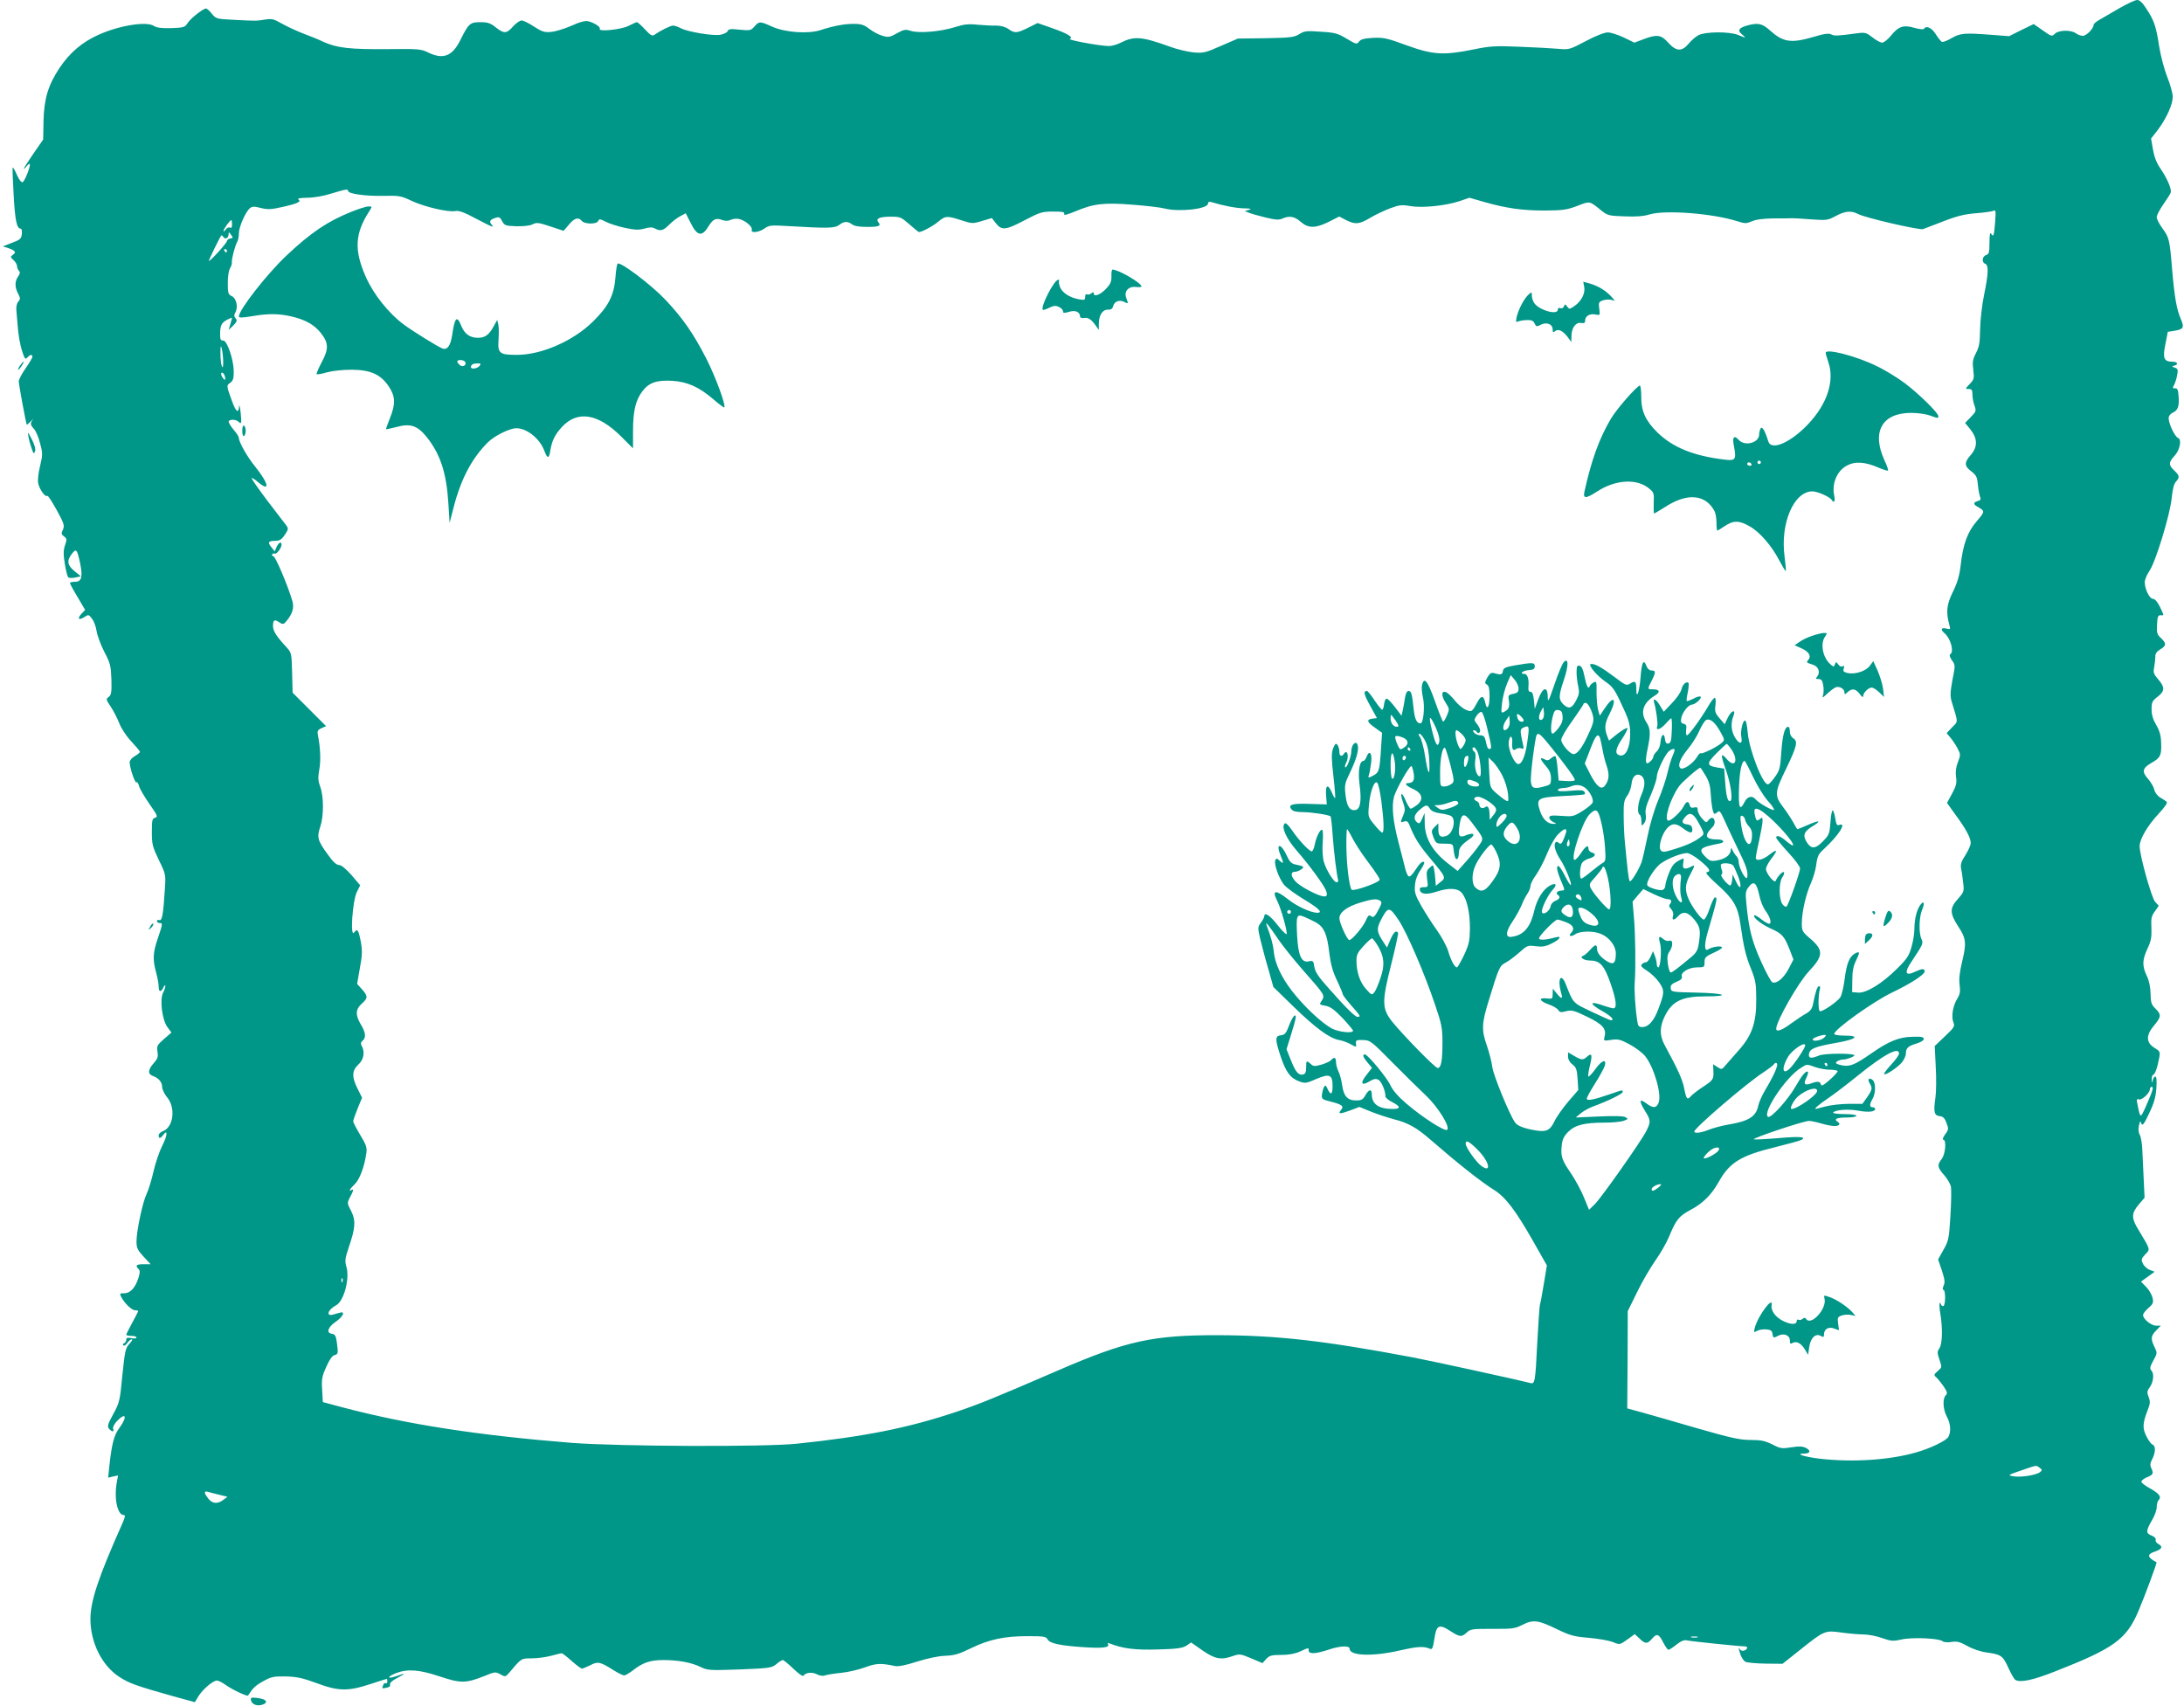 <?xml version="1.0" standalone="no"?>
<!DOCTYPE svg PUBLIC "-//W3C//DTD SVG 20010904//EN"
 "http://www.w3.org/TR/2001/REC-SVG-20010904/DTD/svg10.dtd">
<svg version="1.0" xmlns="http://www.w3.org/2000/svg"
 width="1280pt" height="1000pt" viewBox="0 0 1280 1000"
 preserveAspectRatio="xMidYMid meet">
<g transform="translate(0,1000) scale(0.1,-0.1)"
fill="#009688" stroke="none">
<path d="M12425 9954 c-44 -26 -97 -56 -117 -68 -21 -11 -38 -26 -38 -32 0
-22 -42 -64 -63 -64 -12 0 -31 7 -41 15 -28 21 -102 19 -123 -3 -17 -17 -20
-16 -71 20 l-53 37 -72 -35 -72 -36 -105 8 c-158 12 -181 10 -233 -20 -26 -15
-51 -25 -57 -21 -6 4 -22 24 -36 46 -23 37 -55 51 -68 30 -3 -5 -28 -2 -57 6
-63 19 -94 8 -138 -48 -18 -21 -40 -39 -50 -39 -10 0 -36 14 -57 31 -36 28
-43 30 -89 24 -119 -16 -134 -16 -152 -7 -14 8 -41 5 -103 -14 -134 -39 -179
-32 -257 38 -45 41 -70 46 -135 28 -48 -14 -57 -29 -28 -52 27 -22 23 -22 -23
-3 -50 21 -192 20 -232 -1 -16 -8 -43 -31 -58 -50 -40 -48 -73 -46 -120 6 -42
47 -66 50 -145 20 l-53 -20 -62 30 c-34 16 -76 30 -94 30 -19 0 -71 -20 -129
-51 -95 -50 -98 -51 -163 -45 -36 3 -138 9 -226 12 -142 6 -173 4 -270 -16
-174 -35 -235 -32 -390 24 -117 43 -137 47 -199 44 -51 -3 -71 -8 -81 -22 -13
-17 -17 -16 -72 17 -52 31 -68 36 -151 41 -84 6 -97 5 -127 -14 -31 -19 -52
-21 -197 -24 l-163 -2 -99 -43 c-93 -41 -104 -43 -163 -38 -34 4 -95 18 -135
33 -167 60 -210 64 -289 24 -21 -11 -53 -20 -71 -20 -54 1 -244 36 -228 42 24
9 -12 31 -106 64 l-83 29 -56 -28 c-66 -32 -78 -33 -115 -7 -19 13 -44 20 -72
20 -24 -1 -72 2 -108 5 -52 6 -80 3 -133 -14 -87 -27 -212 -37 -259 -22 -31
10 -40 9 -81 -14 -41 -23 -50 -25 -84 -15 -21 5 -56 24 -77 40 -32 25 -49 30
-93 30 -55 0 -115 -11 -196 -37 -73 -23 -207 -13 -282 21 -71 32 -76 32 -103
1 -21 -24 -26 -25 -87 -19 -53 6 -66 4 -70 -8 -4 -9 -23 -18 -44 -22 -45 -7
-188 17 -230 38 -16 9 -37 16 -46 16 -15 0 -72 -28 -108 -53 -15 -10 -23 -6
-57 31 -21 23 -43 42 -47 42 -5 0 -26 -10 -48 -21 -40 -22 -181 -37 -170 -18
7 10 -31 35 -66 44 -19 5 -49 -3 -100 -26 -41 -18 -94 -34 -119 -36 -38 -4
-53 1 -100 31 -30 20 -63 36 -73 36 -10 0 -33 -16 -50 -35 -38 -43 -53 -44
-102 -5 -31 25 -47 30 -91 30 -59 0 -68 -8 -117 -107 -47 -93 -100 -113 -187
-71 -42 21 -57 22 -240 20 -217 -2 -295 7 -373 42 -28 14 -83 36 -121 50 -38
15 -93 40 -123 57 -49 28 -60 31 -101 24 -52 -8 -47 -8 -186 -1 -97 5 -100 6
-124 35 -13 17 -29 31 -35 31 -18 -1 -89 -57 -108 -86 -15 -24 -23 -26 -95
-29 -56 -1 -86 2 -102 13 -44 29 -207 2 -327 -53 -95 -43 -167 -105 -226 -193
-67 -101 -91 -181 -94 -313 l-2 -107 -57 -82 c-31 -45 -56 -85 -56 -88 0 -4 7
2 15 12 8 11 17 18 19 15 8 -8 -29 -103 -42 -107 -7 -2 -21 16 -33 43 -11 26
-22 45 -24 43 -3 -2 0 -74 5 -160 8 -149 18 -198 41 -198 6 0 9 -14 7 -31 -3
-28 -9 -34 -57 -52 l-54 -21 31 -10 c42 -15 49 -24 28 -39 -16 -12 -16 -14 3
-31 12 -11 21 -27 21 -36 0 -9 5 -21 11 -27 8 -8 7 -17 -5 -34 -20 -29 -20
-62 0 -100 14 -27 14 -33 1 -47 -9 -10 -13 -31 -11 -52 2 -19 6 -66 9 -105 3
-38 13 -96 23 -128 16 -50 20 -56 32 -43 15 18 30 21 30 5 0 -6 -18 -36 -40
-68 -22 -31 -40 -66 -40 -76 0 -19 42 -246 47 -254 1 -2 12 8 25 21 13 13 17
17 10 8 -16 -22 -15 -30 8 -55 10 -11 27 -49 35 -84 16 -58 15 -68 0 -132 -10
-40 -15 -83 -11 -102 7 -35 42 -84 53 -73 4 3 28 -34 55 -83 44 -80 47 -92 37
-115 -11 -23 -10 -28 6 -40 17 -12 18 -18 6 -52 -10 -30 -10 -55 -1 -109 6
-38 15 -74 20 -79 4 -4 23 -5 41 -1 l33 7 -37 30 c-43 35 -47 62 -15 103 25
32 30 26 48 -58 16 -79 8 -107 -30 -107 -17 0 -30 -3 -30 -7 0 -5 20 -42 45
-83 l44 -75 -21 -22 c-27 -29 -17 -41 16 -20 24 16 26 16 45 -9 11 -14 23 -46
27 -72 4 -26 24 -81 45 -122 36 -68 39 -83 42 -163 2 -75 -1 -91 -16 -102 -17
-12 -16 -15 12 -57 16 -24 38 -67 50 -97 12 -31 40 -74 70 -106 28 -30 51 -57
51 -62 0 -4 -14 -16 -30 -25 -17 -9 -30 -25 -30 -36 0 -32 31 -123 39 -117 5
3 12 -7 16 -22 3 -15 31 -62 60 -104 48 -69 52 -77 34 -82 -17 -5 -19 -14 -19
-84 0 -72 4 -86 41 -164 41 -84 41 -84 35 -174 -9 -143 -16 -184 -32 -178 -8
3 -14 0 -14 -6 0 -6 7 -11 15 -11 20 0 19 -4 -10 -90 -29 -84 -31 -123 -10
-200 8 -30 15 -67 15 -82 0 -34 13 -36 28 -5 6 12 11 16 11 9 1 -7 -5 -25 -13
-40 -21 -41 -6 -159 25 -202 l24 -32 -44 -38 c-40 -35 -43 -41 -38 -74 5 -31
1 -42 -25 -71 -32 -37 -32 -61 -1 -72 32 -11 53 -36 53 -62 0 -15 13 -43 29
-62 52 -62 38 -176 -24 -199 -14 -5 -25 -16 -25 -25 0 -20 10 -19 26 2 28 39
26 -2 -4 -60 -17 -34 -41 -102 -52 -152 -11 -49 -29 -108 -40 -131 -24 -49
-60 -219 -60 -280 0 -38 6 -51 41 -89 l42 -45 -42 0 c-42 0 -50 -7 -29 -28 9
-9 9 -21 0 -50 -18 -59 -48 -92 -83 -92 -28 0 -29 -2 -18 -23 19 -36 61 -77
81 -77 10 0 18 -2 18 -5 0 -2 -16 -33 -35 -68 -19 -35 -35 -67 -35 -70 0 -4
14 -7 30 -7 17 0 30 -4 30 -10 0 -5 -13 -7 -30 -3 -23 4 -30 2 -30 -10 0 -8
-6 -17 -12 -20 -7 -2 -10 -8 -5 -13 4 -4 14 2 23 14 8 12 20 22 26 22 7 0 0
-12 -14 -27 -23 -25 -26 -42 -41 -185 -14 -149 -17 -160 -53 -226 -33 -60 -36
-72 -25 -86 17 -20 32 -21 24 0 -3 9 6 27 23 45 52 54 62 26 14 -40 -32 -43
-45 -94 -59 -223 l-7 -69 29 7 29 6 -7 -38 c-18 -95 3 -194 40 -194 11 0 9
-11 -9 -52 -140 -314 -186 -453 -186 -558 0 -138 68 -274 171 -340 58 -37 97
-51 317 -113 l124 -34 23 38 c27 41 84 89 107 89 8 0 33 -13 54 -28 36 -26
124 -67 128 -60 27 43 42 58 87 83 48 27 62 30 134 29 65 -2 98 -9 180 -39
128 -48 184 -49 315 -6 52 17 96 31 98 31 1 0 2 -7 2 -16 0 -8 -4 -13 -9 -10
-5 3 -12 -1 -15 -10 -8 -22 -9 -22 20 -16 16 3 23 9 20 18 -3 9 11 23 42 39
54 28 52 31 -7 10 -55 -19 -53 -2 2 19 67 25 134 20 254 -20 123 -41 152 -41
261 2 63 26 67 26 95 10 29 -16 29 -16 56 15 67 80 66 79 128 79 32 0 83 7
113 15 30 8 58 15 62 15 4 0 30 -20 58 -45 28 -25 55 -45 61 -45 5 0 27 9 49
20 44 23 58 20 135 -29 27 -17 55 -31 63 -31 8 0 31 14 52 30 57 45 101 60
178 60 87 0 164 -14 219 -41 41 -20 53 -20 229 -14 175 7 187 9 214 31 15 13
32 24 38 24 5 0 33 -23 62 -51 29 -28 55 -47 59 -41 12 19 50 23 78 9 17 -9
36 -12 48 -7 11 4 54 11 95 15 41 4 104 19 139 32 65 24 92 26 176 8 20 -4 62
4 130 26 61 19 126 33 165 34 53 2 81 10 150 44 107 52 196 71 332 71 96 0
108 -2 118 -19 12 -24 76 -37 217 -46 106 -7 148 -1 137 17 -5 8 -1 9 10 5 78
-30 148 -39 281 -35 114 3 145 8 168 22 l28 19 67 -47 c74 -51 109 -57 179
-32 38 13 44 12 106 -14 l66 -28 22 24 c19 21 32 24 88 24 44 0 81 7 110 20
52 24 51 24 51 5 0 -21 42 -19 114 5 70 24 126 26 126 6 0 -42 136 -46 293
-10 106 24 141 26 178 10 13 -6 17 5 25 55 12 84 27 92 91 51 59 -38 69 -39
100 -10 21 20 33 21 150 21 117 -1 132 1 177 24 62 31 91 28 205 -28 75 -36
99 -42 186 -49 55 -5 117 -16 139 -25 39 -16 39 -16 83 15 l44 32 28 -26 c34
-33 46 -33 75 1 27 31 39 26 66 -28 11 -21 24 -39 29 -39 4 0 26 14 47 31 28
22 45 28 62 24 21 -5 309 -35 340 -35 18 0 15 -17 -5 -24 -9 -4 -20 -1 -25 6
-11 18 -10 7 3 -31 6 -17 19 -36 28 -41 10 -5 63 -10 118 -11 l100 -1 102 81
c144 115 147 116 245 102 45 -6 102 -11 128 -11 27 0 75 -9 108 -21 54 -19 66
-19 112 -9 59 15 221 8 242 -9 8 -7 29 -9 53 -5 33 5 49 1 94 -24 30 -17 78
-33 109 -37 88 -12 98 -19 130 -89 16 -36 35 -68 41 -72 29 -18 104 -2 235 50
342 134 416 187 486 351 37 86 111 286 107 288 -55 29 -58 47 -9 63 41 14 48
29 20 44 -12 6 -19 18 -16 25 3 8 -7 18 -25 25 -34 14 -33 27 7 96 13 22 24
54 24 70 0 17 5 35 11 41 19 19 4 39 -50 69 -28 15 -51 33 -51 39 0 7 14 18
30 25 39 16 43 23 29 53 -9 19 -8 31 5 55 20 39 21 78 1 85 -8 4 -24 25 -35
48 -24 47 -23 76 6 151 16 40 17 53 7 79 -11 28 -10 36 7 59 22 32 26 80 8 98
-10 10 -7 22 12 57 24 43 24 45 7 80 -23 48 -22 64 10 97 l27 28 -28 0 c-28 0
-76 39 -76 62 0 8 14 26 31 41 27 23 31 32 25 59 -4 18 -20 47 -37 64 l-31 32
40 29 40 29 -29 11 c-16 6 -34 23 -40 37 -11 23 -9 29 14 54 30 31 32 24 -40
144 -42 68 -42 96 1 147 l35 41 -5 103 c-3 56 -6 134 -8 172 -1 39 -8 80 -15
93 -8 14 -10 36 -5 55 6 28 8 29 14 12 6 -16 15 -6 45 58 29 60 39 95 43 148
3 45 1 69 -6 69 -6 0 -13 -10 -15 -23 -4 -19 -4 -18 -6 6 0 15 3 27 8 27 10 0
26 45 36 101 6 34 4 38 -29 58 -49 31 -50 73 -1 131 42 50 43 63 8 98 -24 23
-28 36 -29 87 -1 39 -8 76 -22 105 -28 59 -27 93 4 160 21 45 25 67 23 120 -3
56 0 71 20 98 l23 33 -21 23 c-21 22 -91 273 -91 326 0 42 46 120 110 189 43
47 56 67 47 73 -6 5 -24 16 -39 25 -14 9 -29 29 -32 44 -3 15 -19 43 -36 63
-39 43 -34 64 20 95 52 29 59 45 56 117 -1 43 -9 71 -29 105 -19 32 -27 60
-27 92 0 41 4 49 35 73 43 33 44 56 4 102 -27 31 -30 40 -24 71 4 20 7 48 7
62 -1 18 8 30 29 43 36 21 37 35 4 66 -23 21 -26 31 -23 80 2 45 6 55 21 54
21 -2 21 -4 -5 51 -14 28 -29 45 -40 45 -20 0 -48 57 -48 98 0 14 12 43 27 65
37 53 122 333 131 429 5 50 13 83 25 95 23 26 22 35 -12 67 -32 31 -32 46 5
86 30 33 42 95 19 103 -19 8 -54 82 -55 115 0 14 9 26 25 34 30 13 38 37 33
99 -2 34 -7 44 -20 43 -15 -1 -16 2 -6 20 6 11 15 38 18 58 6 31 4 37 -14 43
-18 6 -19 8 -3 12 27 7 20 23 -12 23 -49 0 -57 21 -40 103 l14 72 38 6 c55 9
60 19 38 70 -24 55 -37 128 -51 294 -14 171 -17 182 -56 236 -19 26 -34 55
-34 66 0 11 17 44 38 74 21 30 41 61 44 70 7 19 -20 83 -62 144 -21 31 -35 67
-42 109 l-11 64 37 47 c54 72 91 154 90 200 -1 22 -16 74 -33 116 -17 44 -38
122 -47 180 -18 116 -29 149 -76 220 -21 33 -38 49 -52 49 -12 0 -57 -21 -101
-46z m-10385 -1073 c0 -17 103 -31 205 -29 94 2 104 1 169 -30 76 -35 213 -67
255 -59 20 4 51 -7 120 -44 103 -54 110 -56 91 -34 -15 18 -7 29 27 39 17 6
25 1 36 -20 14 -26 20 -28 83 -30 42 -1 78 3 95 11 23 12 35 11 104 -12 l78
-26 31 36 c33 40 56 46 76 22 17 -20 89 -20 96 0 5 13 11 12 43 -4 20 -11 70
-27 111 -36 60 -13 83 -14 116 -5 31 9 47 9 62 1 33 -18 49 -13 85 23 19 19
48 41 66 50 l30 16 29 -57 c37 -76 66 -82 102 -23 28 46 46 55 84 40 18 -6 34
-6 50 2 14 6 35 8 49 4 35 -8 79 -46 73 -62 -8 -22 41 -17 75 7 27 19 38 20
137 14 236 -14 275 -13 301 7 28 22 49 22 75 3 13 -10 43 -15 86 -15 72 0 86
6 68 27 -18 22 7 33 74 33 54 0 60 -3 108 -45 28 -25 53 -45 56 -45 17 0 81
34 112 60 43 36 52 36 136 9 62 -20 66 -21 122 -4 l57 17 24 -31 c34 -43 58
-40 170 19 88 46 101 50 165 50 57 0 69 -3 65 -14 -4 -10 16 -5 65 15 105 45
169 53 338 39 80 -6 163 -16 185 -22 85 -22 255 -3 255 29 0 9 6 12 18 9 72
-22 145 -36 192 -37 41 -1 49 -3 30 -9 l-25 -7 25 -10 c14 -6 58 -18 98 -28
58 -14 79 -15 98 -6 41 18 71 13 107 -19 45 -39 86 -39 165 0 l61 31 40 -21
c55 -27 77 -25 141 13 30 18 83 43 117 56 54 20 69 22 119 13 70 -12 206 2
288 29 l58 20 87 -25 c130 -37 224 -50 356 -50 105 1 128 4 189 27 74 29 71
30 135 -22 42 -34 47 -36 140 -39 68 -3 112 0 148 11 93 28 373 6 516 -40 44
-14 52 -14 85 0 24 11 68 16 127 17 50 0 99 0 110 1 11 0 62 -3 113 -7 88 -6
95 -5 141 20 55 29 89 33 130 12 43 -23 357 -95 381 -89 3 1 55 21 115 44 84
33 130 44 195 49 47 4 93 10 102 14 15 7 16 1 11 -66 -6 -80 -10 -90 -23 -68
-7 10 -10 -7 -10 -52 0 -58 -3 -67 -20 -73 -23 -7 -27 -43 -5 -51 21 -8 19
-58 -7 -184 -12 -58 -22 -148 -23 -200 -1 -78 -5 -103 -24 -139 -19 -37 -22
-53 -16 -99 6 -50 5 -56 -21 -83 -27 -28 -27 -29 -6 -29 18 0 22 -6 22 -32 0
-17 5 -47 12 -65 11 -31 10 -35 -21 -67 l-34 -35 32 -39 c42 -54 42 -102 1
-149 -39 -44 -38 -65 4 -96 29 -23 34 -33 38 -79 3 -29 9 -61 13 -71 6 -14 2
-20 -14 -24 -26 -7 -27 -19 -3 -32 47 -28 47 -27 -2 -85 -55 -64 -81 -135 -95
-260 -7 -60 -19 -101 -46 -156 -37 -76 -41 -117 -19 -198 6 -21 4 -22 -20 -16
-29 7 -35 -6 -10 -27 36 -30 58 -109 34 -124 -6 -4 -3 -17 10 -35 20 -28 20
-30 3 -115 -13 -71 -14 -94 -5 -126 40 -131 39 -115 3 -152 l-32 -34 24 -29
c13 -16 32 -44 41 -63 17 -32 17 -36 1 -78 -12 -30 -15 -58 -11 -86 5 -35 2
-52 -23 -98 l-30 -55 50 -70 c61 -82 89 -135 89 -165 0 -12 -14 -44 -31 -71
-25 -38 -30 -55 -25 -81 4 -17 9 -55 12 -83 6 -49 4 -53 -32 -94 -48 -53 -47
-83 2 -159 47 -70 50 -99 24 -206 -15 -63 -20 -104 -15 -138 5 -38 2 -55 -14
-81 -25 -40 -36 -103 -23 -137 10 -24 6 -31 -49 -83 l-60 -57 6 -122 c4 -67 3
-149 -2 -182 -12 -84 -7 -103 25 -107 20 -2 30 -12 40 -40 13 -34 13 -39 -8
-67 -12 -17 -17 -31 -11 -31 20 0 13 -85 -9 -113 -28 -35 -25 -51 14 -94 18
-21 36 -51 40 -68 3 -16 2 -94 -3 -172 -8 -133 -11 -147 -41 -199 l-31 -56 22
-65 c17 -52 19 -70 10 -89 -6 -15 -7 -24 -1 -24 13 0 13 -87 1 -94 -5 -4 -11
0 -14 6 -10 30 -14 -1 -5 -52 14 -85 12 -175 -5 -202 -14 -20 -14 -28 0 -68
15 -44 15 -44 -10 -66 -23 -20 -24 -24 -11 -35 9 -7 28 -31 44 -53 23 -35 25
-43 14 -54 -20 -19 -17 -82 6 -125 22 -41 26 -88 9 -119 -12 -22 -104 -67
-189 -91 -156 -45 -370 -59 -564 -37 -90 11 -149 29 -94 30 37 0 44 16 13 33
-21 10 -40 11 -86 4 -55 -9 -64 -8 -112 17 -43 21 -66 26 -127 26 -62 0 -113
11 -315 69 -132 39 -278 80 -324 93 l-84 23 2 285 1 285 54 110 c29 61 78 144
108 187 30 42 67 107 82 144 38 93 56 116 123 152 74 39 124 89 168 168 62
110 128 151 325 199 79 20 150 39 158 44 32 18 -12 21 -137 10 -71 -6 -135 -9
-142 -7 -16 5 291 108 323 108 13 0 45 -7 72 -15 27 -8 62 -15 78 -15 28 0 37
13 18 25 -25 15 -5 25 50 25 33 0 60 4 60 10 0 6 -30 10 -71 10 -38 0 -68 4
-65 9 10 16 87 22 147 11 60 -11 99 -7 99 11 0 5 -7 9 -15 9 -19 0 -19 17 0
50 19 33 19 94 0 110 -21 17 -32 4 -17 -20 17 -28 15 -37 -15 -81 l-28 -39
-80 0 c-44 0 -105 -7 -135 -15 -30 -8 -56 -15 -58 -15 -12 0 19 27 71 62 34
23 112 82 172 131 157 127 245 174 245 132 0 -9 -21 -38 -47 -66 -25 -27 -44
-52 -40 -55 8 -8 82 41 106 72 11 15 21 36 21 48 0 33 13 45 61 59 26 8 44 19
44 27 0 12 -14 15 -67 13 -77 -1 -139 -26 -240 -97 -97 -67 -124 -78 -169 -71
-21 4 -39 10 -39 15 0 9 25 20 45 20 20 0 69 20 63 25 -12 13 -174 11 -205 -1
-48 -20 -65 -18 -61 8 4 31 36 44 157 65 121 21 147 43 52 43 -34 0 -61 4 -61
10 0 26 229 190 340 243 107 51 190 105 190 123 0 18 -14 18 -57 -2 -56 -27
-64 -5 -21 58 70 106 71 108 59 135 -16 34 -14 128 4 170 17 41 11 58 -11 28
-20 -27 -34 -82 -34 -138 0 -26 -7 -74 -17 -107 -14 -51 -26 -70 -84 -127 -87
-87 -181 -145 -229 -141 l-35 3 1 71 c0 51 6 82 22 114 24 49 23 57 -7 41 -32
-18 -49 -60 -60 -151 -6 -46 -17 -93 -25 -105 -18 -27 -106 -87 -120 -82 -11
4 -10 93 0 130 3 9 1 17 -5 17 -10 0 -21 -33 -36 -109 -5 -23 -16 -38 -37 -50
-17 -9 -56 -35 -88 -58 -56 -42 -90 -54 -90 -33 0 44 128 268 190 335 87 92
89 125 10 193 -47 40 -50 46 -50 90 0 66 25 174 54 237 13 30 28 79 31 109 6
47 13 61 44 89 90 83 138 161 88 141 -11 -4 -16 6 -21 40 -4 25 -11 46 -15 46
-5 0 -11 -32 -13 -71 -5 -65 -8 -73 -44 -110 -46 -47 -70 -47 -97 -2 -23 39
-13 61 39 92 53 32 36 35 -30 6 -31 -14 -59 -25 -61 -25 -3 0 -13 17 -24 38
-11 20 -38 62 -61 92 -51 68 -50 85 19 226 62 129 69 159 42 176 -13 8 -21 23
-21 40 0 16 -4 28 -10 28 -20 0 -33 -49 -40 -147 -6 -92 -9 -107 -36 -145 -16
-23 -34 -43 -41 -45 -29 -10 -111 199 -120 303 -4 46 -10 73 -17 71 -14 -5
-27 -66 -20 -99 8 -40 -12 -42 -36 -3 -24 39 -28 84 -11 128 17 43 -12 34 -33
-10 l-18 -38 -30 35 c-26 30 -29 41 -24 78 3 23 1 42 -4 42 -5 0 -22 -21 -37
-47 -41 -71 -115 -173 -126 -173 -5 0 -7 14 -5 31 4 25 1 33 -15 37 -15 4 -18
11 -13 35 7 33 42 77 62 77 18 0 60 37 51 46 -4 5 -23 0 -42 -11 -20 -10 -37
-16 -39 -14 -3 2 0 26 6 52 5 27 7 51 4 54 -12 12 -35 -8 -41 -37 -4 -17 -29
-54 -56 -81 l-48 -51 -22 36 c-22 38 -44 49 -34 16 11 -34 23 -124 18 -136
-11 -28 17 -21 46 11 17 19 33 35 36 35 3 0 5 -33 3 -72 -2 -59 -6 -73 -20
-76 -12 -2 -17 5 -20 25 -4 41 -22 30 -26 -16 -2 -23 -11 -46 -23 -56 -10 -10
-19 -23 -19 -30 0 -7 -8 -20 -19 -29 -27 -25 -31 -4 -15 74 19 89 17 120 -6
155 -38 58 -22 114 46 156 38 23 33 39 -13 39 -28 0 -28 1 -3 50 25 49 25 60
0 60 -13 0 -24 10 -30 25 -17 46 -28 26 -35 -65 -7 -87 -25 -136 -25 -67 0 43
-7 49 -35 31 -22 -14 -27 -12 -90 36 -77 58 -120 82 -141 78 -20 -4 34 -69 90
-107 42 -29 53 -47 113 -180 21 -48 28 -79 27 -125 0 -76 -25 -129 -57 -124
-34 5 -32 35 8 95 20 30 35 59 33 65 -2 5 -27 -9 -56 -31 l-52 -42 -11 28
c-17 45 -14 75 15 130 45 90 24 111 -30 30 l-28 -42 -10 35 c-5 19 -9 65 -9
102 1 63 0 67 -17 58 -10 -5 -20 -15 -23 -22 -8 -22 -19 0 -31 59 -8 41 -17
59 -29 61 -14 3 -17 -4 -17 -40 0 -24 5 -61 10 -82 7 -32 5 -47 -11 -78 -25
-50 -44 -56 -75 -28 -31 30 -30 52 3 149 27 82 26 129 -2 100 -8 -8 -33 -66
-54 -129 -36 -105 -40 -111 -40 -72 -1 63 -30 54 -56 -18 l-20 -55 -5 50 c-4
36 -9 50 -20 50 -11 0 -14 9 -12 32 4 42 -6 73 -24 73 -31 0 -11 19 24 22 29
2 37 7 37 23 0 23 -14 23 -122 4 -51 -9 -62 -15 -65 -33 -3 -21 -13 -23 -53
-11 -15 4 -24 -2 -38 -26 -16 -29 -16 -34 -3 -41 12 -7 16 -25 16 -68 0 -64
-15 -88 -25 -40 -9 43 -23 46 -43 10 -35 -64 -36 -65 -71 -50 -17 7 -45 30
-62 51 -17 22 -40 44 -50 50 -31 16 -35 -16 -7 -59 23 -36 24 -38 9 -74 -9
-21 -19 -38 -23 -38 -3 0 -25 54 -48 120 -43 120 -63 146 -76 95 -3 -14 -1
-45 5 -70 13 -53 4 -155 -14 -155 -22 0 -33 24 -40 85 -9 89 -14 105 -30 105
-9 0 -16 -14 -20 -37 -3 -21 -9 -54 -13 -73 l-8 -35 -38 50 c-21 28 -43 50
-49 50 -7 0 -13 -15 -15 -32 -2 -18 -7 -33 -11 -33 -5 0 -25 25 -45 55 -20 30
-40 55 -44 55 -23 0 -19 -19 18 -86 l40 -73 -25 -3 c-38 -5 -35 -19 13 -53
l42 -30 -6 -90 c-8 -130 -11 -143 -46 -161 -31 -16 -31 -16 -24 8 4 12 9 44
12 69 7 53 -10 76 -26 35 -5 -14 -14 -26 -19 -26 -23 0 -33 -59 -23 -137 13
-96 5 -147 -25 -151 -32 -5 -50 22 -57 88 -7 58 -5 68 28 136 38 80 52 134 42
160 -10 25 -36 -2 -36 -38 0 -32 -27 -104 -36 -95 -3 3 -1 14 5 25 20 38 7 86
-14 52 -10 -17 -25 -11 -25 9 0 26 -10 51 -20 51 -5 0 -13 -15 -19 -33 -8 -24
-7 -64 4 -157 8 -68 12 -126 10 -128 -2 -2 -11 12 -19 32 -23 54 -39 46 -34
-16 l4 -53 -99 3 c-104 4 -131 -4 -107 -33 8 -10 30 -15 65 -15 52 0 154 -16
163 -25 3 -3 9 -56 13 -118 7 -94 23 -225 32 -257 1 -4 -2 -10 -8 -11 -14 -6
-62 70 -76 119 -7 24 -10 72 -7 112 3 39 2 73 -3 76 -11 6 -36 -43 -44 -89 -4
-20 -12 -37 -17 -37 -15 0 -78 67 -116 124 -22 32 -37 45 -43 39 -21 -21 10
-89 71 -159 74 -85 159 -201 171 -233 17 -42 -4 -46 -73 -14 -35 16 -78 42
-95 57 -36 31 -44 66 -15 66 10 0 27 6 38 14 21 16 18 18 -38 30 -20 5 -32 18
-46 50 -32 72 -67 78 -38 6 21 -52 20 -57 -4 -35 -18 16 -20 16 -26 2 -8 -22
20 -102 50 -141 13 -17 65 -55 114 -85 92 -55 118 -81 82 -81 -37 0 -120 38
-171 79 -72 57 -96 55 -65 -6 23 -43 65 -193 56 -198 -4 -2 -29 22 -54 55 -43
55 -76 76 -76 50 0 -6 -9 -23 -20 -38 -19 -26 -19 -30 -5 -92 9 -36 29 -114
47 -175 l31 -110 116 -113 c129 -126 213 -188 269 -198 20 -3 52 -15 69 -25
33 -18 33 -18 30 4 -2 20 2 22 41 21 42 -1 48 -5 171 -130 70 -71 159 -158
197 -194 71 -67 144 -184 126 -202 -13 -13 -150 76 -240 154 -48 41 -80 78
-93 107 -20 44 -133 181 -150 181 -16 0 -10 -18 17 -49 l25 -30 -31 -40 c-40
-49 -32 -68 15 -40 27 16 38 18 54 10 18 -10 41 -65 41 -98 0 -7 18 -22 40
-33 50 -26 51 -40 1 -40 -80 0 -121 29 -121 84 0 35 -17 33 -38 -4 -14 -25
-23 -30 -54 -30 -51 0 -73 25 -82 90 -4 29 -14 66 -22 81 -7 15 -14 39 -14 54
0 28 -11 32 -29 11 -6 -7 -32 -19 -56 -26 -40 -11 -48 -11 -63 4 -25 22 -27
21 -27 -21 0 -28 -5 -38 -18 -41 -27 -5 -43 13 -71 83 l-26 65 24 77 c34 110
36 125 23 120 -6 -2 -21 -28 -32 -58 -17 -45 -25 -55 -48 -57 -35 -4 -35 -23
-1 -125 30 -90 57 -127 108 -145 34 -13 42 -12 101 14 78 33 95 25 95 -42 0
-50 -11 -56 -29 -17 -10 22 -14 25 -21 12 -5 -8 -10 -28 -12 -43 -3 -28 0 -30
52 -43 66 -17 78 -27 60 -48 -21 -25 -8 -26 52 -4 l55 21 69 -28 c37 -15 99
-35 136 -45 80 -20 132 -49 214 -121 159 -138 294 -245 371 -293 66 -41 126
-120 225 -294 l84 -148 -18 -109 c-10 -60 -20 -115 -23 -122 -2 -7 -9 -103
-15 -215 -12 -244 -14 -251 -43 -243 -64 17 -571 128 -687 150 -520 98 -793
129 -1140 130 -384 1 -539 -33 -940 -207 -365 -158 -466 -199 -595 -242 -282
-95 -541 -146 -935 -187 -192 -20 -1045 -16 -1320 5 -548 44 -964 108 -1342
208 l-116 31 -4 72 c-4 61 -1 79 24 134 18 41 35 66 48 69 22 6 23 10 14 76
-5 37 -11 47 -28 49 -36 5 -25 39 22 71 42 29 58 63 25 53 -10 -2 -28 -7 -40
-11 -45 -13 -32 29 18 55 44 24 79 153 60 222 -11 38 -9 51 13 117 39 113 42
157 14 213 -24 45 -24 47 -7 80 21 38 23 52 9 43 -20 -13 -9 8 19 34 28 26 58
105 68 183 5 31 -1 49 -36 106 -22 37 -41 73 -41 80 0 6 12 40 26 75 l26 63
-26 52 c-35 69 -34 107 4 142 32 29 40 73 20 110 -7 13 -6 21 5 30 22 18 18
49 -10 95 -33 55 -32 89 5 122 37 33 37 44 2 84 l-29 32 16 92 c14 74 15 103
6 153 -14 73 -20 82 -40 56 -24 -31 -9 188 17 239 l19 38 -51 60 c-33 37 -60
59 -73 59 -15 0 -36 19 -64 59 -62 84 -67 104 -46 165 21 64 21 176 0 234 -13
35 -14 53 -6 100 10 51 7 131 -8 204 -4 23 -1 30 21 40 l27 12 -98 98 -98 98
-3 118 c-3 116 -4 117 -36 152 -56 60 -76 92 -76 120 0 36 8 42 36 23 22 -14
25 -14 44 8 35 43 45 78 33 118 -27 91 -99 261 -111 261 -7 0 -10 5 -7 10 4 6
10 8 15 5 10 -6 40 33 40 52 0 22 -16 14 -29 -13 l-11 -26 -19 24 c-24 29 -19
38 22 38 25 0 37 7 56 35 21 31 22 37 10 54 -8 10 -58 76 -112 146 -53 71 -95
130 -92 133 2 2 18 -7 35 -22 76 -64 66 -11 -16 91 -45 55 -94 142 -94 166 0
7 -13 28 -30 47 -16 19 -29 41 -30 48 0 15 42 16 58 0 17 -17 19 -9 12 57 -4
33 -8 48 -9 33 -2 -43 -18 -33 -39 25 -35 95 -36 98 -13 113 17 12 21 25 21
67 -1 71 -39 182 -62 181 -14 -1 -18 6 -18 36 0 52 8 68 41 86 16 8 29 13 29
12 0 -2 -4 -19 -10 -38 l-10 -34 27 26 c22 22 24 30 14 42 -10 11 -10 20 -1
36 17 32 5 83 -23 95 -19 9 -22 17 -22 75 0 37 5 74 13 87 7 12 12 27 11 35
-3 16 18 97 31 120 6 10 10 32 10 50 0 38 39 126 64 147 14 12 25 12 65 2 40
-10 60 -9 122 5 91 20 118 32 98 45 -9 6 10 9 51 10 37 0 97 10 140 24 86 26
100 29 100 16z m-680 -197 c0 -16 -4 -23 -12 -18 -6 4 -17 -1 -25 -11 -7 -11
-13 -14 -13 -8 0 11 38 63 46 63 2 0 4 -12 4 -26z m-11 -82 c-10 -2 -19 -9
-19 -15 0 -11 -96 -117 -106 -117 -4 0 64 140 73 150 2 2 8 -2 12 -9 11 -17
31 -6 31 17 0 13 2 13 14 -4 13 -17 13 -19 -5 -22z m-19 -72 c0 -5 -2 -10 -4
-10 -3 0 -8 5 -11 10 -3 6 -1 10 4 10 6 0 11 -4 11 -10z m-22 -650 c0 -34 -2
-40 -8 -25 -5 11 -8 45 -8 75 0 45 2 50 8 25 4 -16 8 -50 8 -75z m12 -99 c0
-11 -4 -9 -14 4 -8 11 -12 24 -9 28 7 11 23 -12 23 -32z m7580 -1817 c0 -19
-6 -26 -31 -31 -28 -5 -31 -9 -26 -37 6 -39 0 -53 -25 -67 -21 -11 -21 -10
-15 50 4 34 17 85 29 113 l22 51 23 -27 c13 -15 23 -38 23 -52z m424 -124 c22
-55 21 -68 -16 -146 -34 -75 -63 -114 -86 -114 -21 0 -72 59 -72 84 0 11 29
62 65 111 35 50 65 93 65 98 0 4 6 7 14 7 8 0 21 -18 30 -40z m-278 -46 c-3
-8 -10 -14 -16 -14 -14 0 -13 27 2 53 l13 22 3 -23 c2 -13 1 -30 -2 -38z m112
8 c2 -24 -4 -43 -23 -68 -14 -19 -30 -34 -36 -34 -12 0 -11 56 2 103 8 31 14
38 32 35 17 -2 23 -11 25 -36z m-441 -73 c26 -108 27 -119 13 -119 -11 0 -14
7 -24 53 -5 20 -12 27 -30 27 -13 0 -29 7 -36 15 -8 9 -9 15 -2 15 6 0 14 -5
17 -10 10 -16 25 -1 18 18 -3 9 -13 25 -21 34 -13 16 -13 20 2 43 10 15 23 24
29 22 7 -2 22 -46 34 -98z m213 49 c0 -15 -28 -9 -34 8 -11 30 -6 37 14 19 11
-10 20 -22 20 -27z m-739 -20 c7 -13 6 -18 -4 -18 -21 0 -37 22 -37 50 1 24 1
25 16 5 9 -11 20 -28 25 -37z m648 -24 c-30 -36 -41 5 -11 46 l17 25 3 -28 c2
-16 -2 -35 -9 -43z m-423 -1 c16 -37 23 -67 19 -82 -9 -34 -21 -16 -39 55 -27
103 -19 114 20 27z m1666 -21 c26 -46 27 -50 10 -65 -26 -24 -113 -67 -123
-62 -4 3 -13 -5 -20 -17 -22 -41 -86 -85 -101 -70 -17 17 -1 56 46 114 24 29
54 77 66 106 13 29 30 56 38 61 23 13 53 -11 84 -67z m-1132 -69 c-12 -84 -36
-133 -59 -119 -23 15 -52 87 -49 124 2 20 8 36 13 34 6 -2 9 -15 8 -30 -4 -40
4 -57 21 -43 7 6 21 8 31 5 15 -6 17 -3 11 22 -19 87 -19 90 6 101 31 14 33 6
18 -94z m-383 55 c13 -12 23 -29 23 -37 -1 -17 -27 -58 -33 -50 -21 29 -36
109 -20 109 4 0 17 -10 30 -22z m-213 -43 c13 -26 21 -66 23 -119 4 -96 -8
-78 -26 39 -7 44 -20 91 -28 104 -12 18 -12 22 -1 19 7 -2 22 -22 32 -43z
m743 -42 c85 -107 133 -173 133 -185 0 -5 -21 -8 -47 -6 l-48 3 -6 67 c-3 38
-9 71 -12 75 -4 3 -16 -2 -26 -11 -15 -14 -24 -15 -40 -6 -29 15 -26 1 9 -40
22 -25 30 -45 30 -72 0 -35 -2 -38 -41 -48 -59 -16 -73 -11 -77 30 -4 34 25
257 34 272 10 16 23 6 91 -79z m-859 55 c18 -16 15 -34 -11 -51 -21 -14 -23
-13 -39 24 -9 21 -13 40 -10 43 7 7 42 -3 60 -16z m1137 13 c3 -6 10 -36 16
-68 5 -32 17 -79 26 -104 16 -48 14 -81 -10 -113 -21 -29 -49 -7 -87 66 l-32
63 32 83 c30 78 42 94 55 73z m773 -74 c43 -65 20 -112 -28 -56 -36 42 -37 26
-6 -60 28 -78 43 -176 28 -185 -15 -9 -25 22 -31 109 l-6 80 -38 6 c-66 11
-67 23 -7 84 30 30 57 55 60 55 3 0 15 -15 28 -33z m-1883 3 c3 -5 1 -10 -4
-10 -6 0 -11 5 -11 10 0 6 2 10 4 10 3 0 8 -4 11 -10z m236 -95 c23 -95 24
-97 4 -111 -10 -8 -29 -14 -42 -14 -22 0 -23 3 -23 84 0 80 14 151 29 142 4
-3 18 -48 32 -101z m158 79 c16 -35 27 -144 14 -144 -19 0 -33 50 -27 94 4 27
2 46 -5 50 -13 8 -15 26 -3 26 5 0 14 -12 21 -26z m1145 -21 c-9 -21 -23 -67
-31 -102 -8 -36 -32 -108 -54 -160 -24 -57 -50 -145 -64 -217 -14 -67 -29
-135 -35 -150 -18 -47 -61 -116 -68 -109 -7 6 -13 62 -29 230 -4 39 -7 108 -7
155 -1 72 2 90 21 116 12 16 23 47 25 69 4 44 28 66 56 49 25 -16 26 -57 3
-110 -22 -49 -28 -109 -11 -119 6 -3 10 -21 10 -38 1 -31 1 -31 16 -12 10 13
13 31 9 52 -4 25 3 53 30 113 19 45 35 92 35 107 0 27 41 117 67 146 9 9 22
17 30 17 11 0 10 -7 -3 -37z m-1630 -34 c8 -47 -2 -111 -15 -103 -5 3 -9 39
-9 80 0 80 13 92 24 23z m66 22 c0 -6 -4 -13 -10 -16 -5 -3 -10 1 -10 9 0 9 5
16 10 16 6 0 10 -4 10 -9z m364 -18 c-10 -42 -24 -52 -24 -17 0 31 6 44 22 44
5 0 5 -12 2 -27z m201 -89 c16 -31 30 -78 33 -106 4 -47 4 -49 -14 -39 -11 6
-35 25 -56 43 -35 32 -36 34 -40 121 l-4 87 26 -25 c15 -15 40 -51 55 -81z
m1469 -7 c24 -51 63 -114 86 -140 24 -26 40 -50 37 -54 -7 -7 -89 40 -107 61
-20 25 -48 19 -65 -14 -29 -57 -37 -36 -33 83 3 97 16 157 33 157 3 0 25 -42
49 -93z m-1989 22 c7 -42 -2 -58 -32 -59 -25 0 -12 -16 30 -35 54 -25 62 -62
21 -94 -15 -11 -31 -21 -36 -21 -5 0 -18 21 -29 46 -24 58 -37 51 -16 -9 13
-37 13 -48 1 -76 -18 -43 -18 -44 6 -36 15 5 22 0 31 -22 28 -72 57 -118 121
-194 93 -111 94 -113 60 -139 l-27 -22 -3 39 c-1 21 -5 49 -8 62 -5 23 -5 23
-25 5 -18 -16 -20 -26 -15 -66 7 -47 6 -48 -19 -48 -20 0 -26 -4 -23 -17 4
-25 41 -28 98 -9 71 23 122 21 146 -6 31 -35 49 -114 49 -208 -1 -75 -5 -94
-34 -157 -19 -40 -38 -73 -42 -73 -14 0 -36 42 -52 97 -9 28 -38 82 -65 120
-27 37 -68 102 -92 143 -37 66 -41 81 -37 122 2 30 14 62 32 88 15 22 25 43
22 46 -9 10 -26 -5 -53 -47 -14 -22 -30 -39 -37 -36 -7 2 -17 26 -23 53 -7 27
-23 92 -37 144 -33 126 -42 214 -27 270 12 44 89 180 102 180 3 0 9 -19 13
-41z m1711 -15 c20 -33 28 -63 30 -103 3 -65 13 -121 23 -121 4 0 12 5 19 12
9 9 18 -2 38 -48 14 -32 50 -108 79 -169 50 -102 59 -129 56 -163 -3 -35 -51
48 -51 89 0 9 -6 24 -13 31 -7 7 -17 22 -22 33 -8 19 -9 19 -12 -3 -5 -27 -35
-48 -84 -56 -30 -5 -40 -2 -63 21 -46 46 -34 57 82 79 36 7 25 24 -15 24 -51
0 -68 12 -55 37 6 11 18 25 26 33 18 14 21 46 5 55 -6 4 -17 -1 -25 -11 -13
-18 -15 -18 -39 9 -14 15 -25 37 -25 49 0 16 -5 19 -21 15 -15 -4 -23 0 -26
14 -7 27 -20 24 -37 -10 -16 -30 -70 -81 -87 -81 -30 0 9 128 62 202 18 25
113 108 124 108 3 0 16 -21 31 -46z m-1352 -34 c30 -11 34 -30 7 -30 -30 0
-51 11 -51 26 0 17 10 17 44 4z m-548 -117 c15 -116 17 -183 5 -183 -5 0 -26
21 -46 46 -37 45 -38 47 -32 114 7 81 32 149 49 132 6 -6 17 -55 24 -109z
m1192 81 c28 -20 54 -68 46 -88 -3 -9 -30 -31 -60 -50 -51 -32 -58 -33 -124
-28 -57 4 -70 2 -70 -10 0 -8 10 -20 23 -26 21 -10 21 -11 2 -11 -33 -1 -62
26 -78 72 -26 77 -18 83 129 91 70 3 130 8 132 11 2 2 1 9 -3 15 -5 9 -29 10
-81 5 -51 -5 -74 -3 -74 4 0 6 12 11 28 12 15 0 36 4 47 9 31 13 58 11 83 -6z
m-560 -84 c47 -34 51 -47 22 -81 l-19 -24 -1 27 c0 42 -10 60 -26 47 -15 -12
-34 -4 -34 16 0 7 -7 15 -15 19 -23 9 -18 26 8 26 13 0 43 -14 65 -30z m-181
-7 c2 -6 -19 -19 -46 -28 -46 -15 -53 -15 -73 -1 l-22 16 24 1 c14 0 41 7 60
14 39 15 52 14 57 -2z m-166 -34 c9 -13 29 -22 59 -26 25 -3 53 -10 63 -15 33
-17 15 -102 -25 -117 -35 -13 -48 -2 -48 37 l0 36 -22 -21 c-20 -21 -20 -24
-7 -60 15 -37 16 -38 65 -38 45 0 49 -2 52 -25 5 -49 13 -71 22 -65 6 3 10 19
10 36 0 29 15 48 64 82 37 25 23 40 -20 22 -43 -18 -50 -7 -40 59 11 72 27 75
72 15 73 -97 72 -92 41 -136 -15 -22 -49 -64 -76 -94 l-48 -54 -54 42 c-93 72
-139 150 -139 240 l-1 58 -14 -34 c-13 -28 -17 -31 -30 -21 -23 19 -18 46 16
74 37 31 43 32 60 5z m1955 -21 c71 -53 185 -181 172 -193 -2 -3 -20 9 -39 25
-35 30 -59 38 -59 20 0 -6 32 -44 70 -86 39 -41 70 -84 70 -94 0 -22 -67 -211
-79 -223 -5 -5 -16 2 -25 14 -21 31 -21 127 0 157 9 13 13 26 9 30 -7 7 -39
-27 -48 -51 -7 -17 -56 43 -57 69 0 12 14 38 30 59 41 52 38 63 -9 26 -40 -32
-81 -41 -81 -18 0 6 9 52 20 101 11 50 20 101 20 114 0 21 -2 23 -15 12 -19
-16 -23 -12 -31 28 -8 39 9 42 52 10z m-951 -60 c10 -40 20 -107 22 -149 5
-69 3 -78 -14 -87 -11 -6 -41 -29 -68 -51 -27 -23 -53 -41 -57 -41 -13 0 -9
75 5 93 6 10 25 21 41 25 36 10 44 28 16 35 -11 3 -20 12 -20 21 0 27 -16 18
-44 -24 -14 -22 -31 -40 -37 -40 -29 0 45 225 87 267 39 39 51 30 69 -49z
m-555 39 c0 -7 -13 -26 -30 -42 -27 -26 -30 -27 -30 -9 0 11 7 30 16 42 17 24
44 30 44 9z m1102 -4 c9 -10 25 -37 36 -59 20 -39 20 -43 4 -56 -31 -27 -76
-49 -152 -73 -67 -21 -76 -22 -87 -8 -15 20 7 96 38 129 29 31 52 30 93 -1 41
-31 58 -32 54 -2 -2 16 -11 23 -30 25 -32 4 -35 17 -11 44 20 23 36 23 55 1z
m296 -19 c2 -10 13 -29 24 -40 14 -16 18 -33 16 -60 -7 -83 -50 -32 -64 76 -6
43 -4 52 7 48 8 -3 16 -13 17 -24z m-1338 -46 c40 -64 6 -121 -47 -82 -36 27
-39 53 -13 87 28 35 36 34 60 -5z m-964 -60 c15 -29 50 -84 79 -123 29 -38 60
-82 69 -97 17 -26 17 -27 -11 -41 -46 -23 -134 -50 -141 -42 -14 14 -30 144
-31 248 -1 59 1 107 4 107 2 0 17 -24 31 -52z m1254 42 c0 -6 -7 -27 -15 -47
-12 -29 -18 -33 -29 -24 -10 9 -16 9 -21 1 -10 -16 2 -56 31 -100 27 -41 68
-140 60 -147 -3 -3 -19 23 -36 57 -21 41 -35 59 -41 53 -9 -9 0 -40 36 -125 5
-14 2 -18 -13 -18 -24 0 -37 -16 -22 -25 17 -11 11 -25 -14 -35 -14 -5 -26
-19 -28 -31 -4 -28 -43 -56 -51 -36 -6 17 34 101 64 133 27 29 18 42 -16 24
-41 -22 -76 -78 -92 -144 -23 -101 -62 -147 -133 -157 -39 -6 -37 29 6 92 20
30 43 72 52 94 8 22 24 52 34 67 10 14 18 35 18 46 0 10 14 39 32 63 17 24 46
79 64 123 17 44 46 95 63 113 32 33 51 42 51 23z m16 -87 c-11 -11 -17 4 -9
23 7 18 8 18 11 1 2 -10 1 -21 -2 -24z m-427 -36 c32 -66 28 -104 -20 -170
-43 -61 -67 -71 -101 -40 -24 22 -24 85 2 137 22 45 77 116 90 116 4 0 18 -19
29 -43z m1192 -49 c58 -48 69 -65 43 -70 -12 -2 5 -22 60 -72 96 -86 121 -128
136 -231 19 -134 31 -187 63 -265 26 -66 30 -87 30 -175 1 -138 -24 -212 -101
-299 -31 -35 -67 -76 -79 -90 -22 -26 -23 -26 -48 -10 l-25 16 2 -39 c2 -50
-1 -54 -65 -96 -30 -20 -59 -43 -66 -51 -22 -26 -28 -19 -40 44 -11 54 -35
107 -115 255 -31 57 -30 108 3 173 43 85 101 112 236 112 157 0 112 19 -52 22
-144 3 -148 4 -151 25 -3 17 5 26 33 38 26 10 35 20 32 30 -10 24 40 55 89 55
42 0 44 1 44 31 0 27 6 33 56 56 36 16 52 28 44 33 -12 7 -58 -1 -80 -15 -22
-13 -22 30 -1 103 56 192 58 202 42 202 -5 0 -19 -29 -31 -65 -12 -36 -27 -65
-34 -65 -15 0 -71 76 -91 124 -21 50 -19 84 10 138 30 57 31 62 6 48 -38 -20
-53 -13 -46 21 4 17 3 30 -1 27 -51 -23 -61 -34 -82 -84 -12 -30 -22 -64 -22
-75 0 -11 -7 -22 -15 -25 -16 -7 -82 13 -90 26 -11 19 44 107 83 132 43 29
115 57 149 58 12 0 46 -19 74 -42z m196 -30 c6 -7 20 -39 32 -70 23 -64 10
-80 -17 -20 l-17 37 -3 -32 c-2 -18 -7 -33 -11 -33 -15 0 -62 58 -52 64 7 4 7
15 1 30 -5 13 -6 27 -3 30 11 11 60 6 70 -6z m-733 -77 c17 -77 21 -181 7
-181 -12 0 -89 88 -106 121 -13 24 -12 29 26 70 21 24 39 47 39 51 0 4 4 8 9
8 5 0 17 -31 25 -69z m428 3 c-6 -45 -6 -91 2 -116 11 -36 -5 -36 -26 0 -27
46 -33 105 -13 126 21 21 41 16 37 -10z m459 -102 c6 -31 22 -70 34 -87 27
-36 39 -71 27 -79 -5 -3 -27 8 -47 24 -21 17 -40 28 -43 25 -11 -11 37 -50 95
-77 68 -30 81 -45 113 -127 l21 -55 -28 -54 c-29 -55 -69 -89 -95 -80 -8 3
-38 58 -67 123 -53 117 -72 191 -86 340 -6 63 -5 73 15 98 29 37 45 23 61 -51z
m-540 -22 c23 0 30 -11 18 -27 -9 -10 -8 -18 6 -32 11 -13 14 -27 10 -40 -8
-27 7 -27 30 -1 29 32 59 25 96 -21 34 -43 37 -62 25 -141 -5 -36 -15 -53 -41
-75 -79 -66 -114 -93 -123 -93 -6 0 -13 22 -17 50 -5 37 -3 55 9 72 22 31 22
72 0 64 -10 -4 -25 1 -36 10 -24 22 -30 15 -19 -24 11 -36 3 -142 -10 -142 -5
0 -9 9 -9 19 0 11 -5 32 -11 48 l-11 28 -14 -32 c-8 -18 -20 -33 -27 -33 -7 0
-18 -5 -25 -12 -8 -8 -1 -18 31 -38 23 -14 55 -45 71 -68 32 -47 32 -60 -5
-157 -25 -68 -58 -105 -93 -105 -21 0 -26 6 -30 33 -12 78 -19 186 -15 232 6
79 4 281 -5 380 l-8 90 31 37 32 37 62 -30 c34 -16 69 -29 78 -29z m-503 6 c3
-15 1 -16 -17 -6 -12 6 -19 16 -15 21 9 15 28 5 32 -15z m-1180 -15 c11 -7 11
-14 -3 -42 -27 -53 -36 -61 -51 -48 -10 8 -16 3 -28 -24 -15 -37 -82 -117 -98
-117 -12 0 -58 100 -58 128 0 34 42 66 117 90 75 23 101 26 121 13z m1130 -55
c5 -41 -11 -53 -42 -32 -30 19 -32 29 -10 51 24 23 48 15 52 -19z m98 -11 c69
-52 68 -98 -1 -75 -27 9 -41 21 -51 46 -8 18 -14 38 -14 44 0 18 32 11 66 -15z
m-1752 -6 c-3 -5 -10 -7 -15 -3 -5 3 -7 10 -3 15 3 5 10 7 15 3 5 -3 7 -10 3
-15z m633 -42 c48 -71 153 -315 214 -497 38 -112 43 -135 43 -220 0 -107 -8
-150 -28 -150 -15 0 -202 192 -267 272 -60 76 -61 116 -6 333 25 99 43 183 41
187 -11 18 -26 5 -45 -39 l-20 -47 -19 29 c-41 62 -43 79 -20 126 45 88 52 88
107 6z m-482 -15 c45 -27 63 -68 75 -172 9 -72 20 -113 46 -167 19 -40 34 -77
34 -81 0 -5 23 -35 50 -66 55 -62 57 -66 36 -66 -15 0 -72 57 -180 180 -49 55
-68 84 -73 113 -5 36 -8 38 -34 32 -41 -9 -61 35 -67 152 -6 121 -3 128 45
108 21 -9 51 -24 68 -33z m1465 2 c41 -16 51 -39 28 -62 -19 -19 -1 -25 24 -8
28 20 107 21 151 2 49 -20 87 -70 87 -114 0 -53 -11 -67 -41 -52 -41 21 -69
53 -69 77 0 31 -11 29 -42 -6 -15 -16 -32 -31 -39 -33 -25 -8 3 -28 41 -28 57
0 83 -29 119 -134 34 -96 39 -146 17 -146 -7 0 -33 7 -56 15 -87 31 -90 14 -5
-34 49 -28 70 -51 46 -51 -5 0 -56 23 -113 50 -113 54 -106 47 -152 163 -28
69 -49 28 -27 -51 12 -39 4 -41 -26 -4 l-22 27 -1 -30 c0 -30 -2 -31 -36 -27
-51 6 -41 -17 15 -36 23 -8 47 -22 53 -31 9 -15 17 -16 47 -8 32 8 46 5 122
-32 91 -44 115 -70 103 -117 -6 -25 -6 -26 39 -19 39 6 53 3 107 -26 34 -18
75 -49 91 -68 52 -64 99 -224 80 -274 -13 -33 -32 -34 -71 -5 -42 31 -46 18
-11 -40 37 -59 37 -66 9 -123 -33 -63 -263 -390 -302 -428 l-33 -32 -30 73
c-16 40 -51 104 -76 141 -54 78 -61 101 -54 163 3 34 13 55 37 79 40 41 95 55
215 55 46 0 96 5 112 11 26 10 27 11 9 21 -12 7 -66 8 -155 4 l-136 -6 30 25
c17 14 50 32 75 41 83 30 170 73 170 83 0 14 5 15 -76 -13 -97 -33 -134 -40
-134 -25 0 7 22 47 50 91 27 43 52 89 56 103 10 41 -19 30 -55 -20 -18 -25
-36 -45 -41 -45 -4 0 -1 27 7 60 17 67 13 82 -15 57 -24 -22 -34 -21 -76 4
l-36 21 0 -25 c0 -16 10 -34 26 -46 22 -17 26 -30 30 -85 l4 -65 -59 -68 c-32
-38 -69 -90 -81 -116 -25 -52 -47 -63 -108 -53 -72 12 -110 27 -124 49 -35 52
-126 276 -132 323 -3 28 -18 84 -31 123 -33 94 -32 131 11 269 58 190 63 201
97 219 18 9 54 36 81 60 47 42 50 43 97 37 38 -5 57 -2 93 16 48 23 63 47 24
36 -59 -16 -98 -18 -98 -6 0 16 93 110 108 110 7 0 30 -7 52 -16z m-1690 -97
c29 -43 96 -126 148 -185 127 -144 128 -146 109 -176 -16 -24 -16 -24 21 -31
28 -5 52 -22 100 -72 34 -36 62 -70 62 -74 0 -17 -81 -9 -123 12 -59 31 -165
130 -236 222 -63 82 -100 163 -106 232 -3 35 -16 84 -41 150 -11 30 6 10 66
-78z m586 -42 c37 -64 41 -110 15 -187 -12 -36 -28 -74 -36 -84 -15 -18 -17
-17 -49 19 -36 40 -56 100 -56 167 0 34 7 48 41 85 23 25 45 45 50 45 4 0 20
-20 35 -45z m2610 -541 c-22 -16 -70 -19 -61 -4 7 11 67 29 75 23 3 -3 -4 -11
-14 -19z m-106 -41 c0 -12 -38 -73 -72 -115 -55 -70 -76 -34 -29 47 24 41 101
93 101 68z m-166 -125 c-9 -31 -30 -72 -69 -138 -18 -30 -36 -71 -40 -90 -13
-64 -54 -91 -173 -111 -37 -6 -89 -20 -115 -30 -50 -20 -87 -24 -87 -11 0 20
311 287 407 348 28 19 54 38 58 44 12 19 26 10 19 -12z m296 12 c0 -5 -2 -10
-4 -10 -3 0 -8 5 -11 10 -3 6 -1 10 4 10 6 0 11 -4 11 -10z m-70 -15 c23 -8
62 -15 86 -15 24 0 44 -4 44 -9 0 -5 -21 -28 -47 -51 -37 -32 -49 -38 -51 -26
-4 18 -20 20 -57 6 -38 -14 -47 -4 -29 31 8 17 13 33 10 36 -10 11 -35 -19
-72 -84 -42 -75 -145 -190 -162 -179 -36 22 106 235 193 287 36 23 32 23 85 4z
m1974 -137 c-3 -13 -20 -54 -37 -92 -33 -74 -33 -74 -50 13 -6 27 -4 32 9 27
17 -6 64 38 64 60 0 8 5 14 11 14 6 0 8 -9 3 -22z m-1964 -2 c0 -24 -117 -106
-150 -106 -14 0 11 49 36 72 46 41 114 62 114 34z m-1990 -345 c68 -68 85
-140 22 -95 -31 23 -92 109 -92 130 0 25 20 15 70 -35z m1409 -8 c-15 -17 -63
-43 -80 -43 -17 0 30 50 56 60 27 10 39 2 24 -17z m-349 -213 c-28 -22 -40
-25 -40 -10 0 11 30 29 50 29 10 1 6 -6 -10 -19z m-7713 -552 c-3 -8 -6 -5 -6
6 -1 11 2 17 5 13 3 -3 4 -12 1 -19z m9947 -1091 c15 -11 16 -15 3 -25 -21
-18 -116 -33 -156 -25 -36 6 -35 7 44 34 97 33 87 32 109 16z m-10670 -158
l49 -12 -24 -18 c-34 -26 -64 -23 -88 7 -26 33 -27 47 -3 40 9 -3 39 -10 66
-17z m8664 -836 c-10 -2 -26 -2 -35 0 -10 3 -2 5 17 5 19 0 27 -2 18 -5z"/>
<path d="M2055 8757 c-136 -55 -234 -121 -375 -254 -114 -107 -280 -319 -280
-358 0 -8 18 -8 73 1 96 17 159 17 236 -1 81 -19 132 -48 170 -95 47 -59 49
-94 7 -172 -19 -36 -33 -68 -30 -71 3 -3 31 2 62 11 33 9 93 15 143 15 111 -1
169 -27 217 -97 40 -60 41 -103 7 -188 -14 -34 -24 -63 -22 -64 1 -1 28 5 60
13 81 23 124 9 179 -60 79 -100 115 -209 126 -389 l7 -113 23 89 c43 168 107
290 203 385 38 37 126 81 165 81 63 0 139 -62 165 -134 17 -46 27 -45 34 2 10
60 27 94 68 139 91 99 212 80 348 -56 l69 -69 0 102 c0 116 15 180 55 233 39
51 84 66 175 61 90 -6 157 -36 243 -110 32 -28 60 -48 62 -46 11 11 -53 183
-104 283 -77 151 -140 241 -243 350 -83 87 -260 221 -278 210 -4 -2 -10 -39
-13 -81 -8 -105 -41 -170 -132 -259 -116 -114 -301 -195 -446 -195 -103 0
-113 9 -107 91 2 35 2 75 -2 89 l-6 25 -18 -33 c-28 -53 -52 -72 -94 -72 -48
0 -79 22 -99 71 -25 63 -38 49 -53 -56 -10 -62 -29 -89 -58 -77 -25 9 -170 99
-223 138 -90 66 -179 177 -225 281 -70 157 -64 256 21 386 17 27 17 27 -6 27
-13 0 -60 -15 -104 -33z m671 -878 c11 -18 -13 -34 -31 -19 -8 7 -15 16 -15
21 0 13 38 11 46 -2z m84 -24 c-13 -16 -50 -21 -50 -7 0 15 13 22 38 22 21 0
22 -2 12 -15z"/>
<path d="M6514 8380 c0 -32 -6 -46 -34 -75 -33 -34 -70 -47 -70 -24 0 8 -4 8
-15 -1 -8 -6 -19 -9 -25 -5 -6 3 -10 -3 -10 -15 0 -19 -4 -20 -37 -14 -54 9
-100 40 -111 73 -6 16 -8 32 -5 35 4 3 1 6 -5 6 -24 0 -106 -160 -90 -176 3
-2 19 3 37 12 26 13 38 14 57 5 13 -6 24 -17 24 -25 0 -12 6 -12 35 -4 36 12
65 0 65 -27 0 -7 9 -11 23 -9 24 5 44 -8 70 -46 l17 -24 0 34 c0 52 21 85 52
85 20 -1 28 5 32 21 7 28 38 39 66 24 23 -12 24 -11 11 23 -15 38 12 70 55 65
19 -2 34 -1 34 3 0 20 -135 99 -170 99 -4 0 -7 -18 -6 -40z"/>
<path d="M9285 8317 c7 -38 -19 -86 -61 -113 -25 -17 -27 -17 -39 -1 -12 16
-13 16 -19 1 -4 -9 -13 -14 -21 -10 -9 3 -15 0 -15 -9 0 -32 -97 -8 -134 33
-10 12 -18 33 -18 47 0 25 -1 25 -20 8 -25 -22 -59 -87 -69 -131 -6 -29 -5
-32 9 -26 10 4 33 8 52 8 26 1 37 -4 44 -20 9 -19 12 -20 37 -7 35 17 69 3 69
-29 0 -17 3 -18 14 -9 19 16 46 2 75 -36 l20 -28 1 35 c0 48 26 83 56 77 18
-3 24 0 24 13 0 27 26 43 59 37 29 -6 29 -6 24 33 -5 35 -3 41 20 49 14 5 35
7 48 4 l24 -6 -20 23 c-32 35 -73 61 -121 76 l-45 13 6 -32z"/>
<path d="M10700 7932 c0 -5 7 -30 16 -56 37 -108 -7 -243 -117 -360 -102 -109
-217 -160 -235 -104 -20 64 -36 91 -45 77 -5 -8 -9 -24 -9 -36 0 -48 -83 -71
-119 -32 -29 32 -40 17 -28 -40 14 -74 8 -83 -55 -75 -184 22 -303 71 -394
159 -70 69 -96 126 -95 211 0 35 -4 64 -8 64 -16 0 -136 -137 -169 -193 -68
-114 -115 -243 -156 -429 -9 -42 8 -42 74 1 109 71 236 78 307 16 26 -21 28
-29 25 -84 -1 -34 0 -61 3 -61 2 0 31 18 65 39 129 84 237 74 289 -26 6 -12
11 -42 11 -67 0 -25 2 -46 5 -46 2 0 21 11 41 25 53 36 87 36 150 -1 57 -32
127 -113 170 -195 20 -38 38 -68 40 -66 2 2 -1 40 -7 85 -26 194 54 382 163
382 30 0 102 -32 113 -50 14 -22 22 -8 15 25 -15 69 15 143 72 175 48 27 108
24 188 -11 28 -12 53 -20 55 -17 3 3 -6 30 -21 61 -76 167 -13 277 157 277 37
0 86 -7 109 -15 51 -18 50 -18 50 -4 0 19 -112 129 -195 192 -44 33 -120 80
-170 103 -119 58 -295 103 -295 76z m-380 -642 c0 -5 -4 -10 -10 -10 -5 0 -10
5 -10 10 0 6 5 10 10 10 6 0 10 -4 10 -10z m-55 -10 c3 -5 -1 -10 -9 -10 -9 0
-16 5 -16 10 0 6 4 10 9 10 6 0 13 -4 16 -10z"/>
<path d="M1420 7475 c0 -22 4 -34 10 -30 6 3 10 17 10 30 0 13 -4 27 -10 30
-6 4 -10 -8 -10 -30z"/>
<path d="M10620 6273 c-25 -8 -58 -24 -73 -35 l-29 -20 40 -18 c43 -19 59 -45
41 -67 -14 -16 -14 -16 26 -29 33 -10 45 -45 25 -70 -10 -11 -9 -14 8 -14 16
0 23 -8 27 -34 4 -19 4 -45 0 -58 -7 -21 -5 -21 26 8 19 17 41 34 49 36 21 7
50 -10 50 -29 0 -15 2 -15 18 0 27 24 47 21 71 -10 14 -19 20 -23 21 -12 0 19
31 49 50 49 8 0 27 -12 43 -27 l29 -28 -6 50 c-4 28 -19 75 -32 105 l-25 55
-20 -27 c-23 -32 -86 -52 -130 -43 -24 6 -29 11 -23 27 4 15 3 18 -6 13 -8 -5
-18 -1 -26 10 -12 17 -14 17 -20 1 -6 -16 -8 -16 -27 1 -44 39 -60 120 -31
161 14 21 14 22 -8 22 -13 -1 -43 -8 -68 -17z"/>
<path d="M11049 4620 c-17 -55 -13 -61 19 -27 25 26 28 50 9 65 -10 9 -16 1
-28 -38z"/>
<path d="M10975 4650 c3 -5 8 -10 11 -10 2 0 4 5 4 10 0 6 -5 10 -11 10 -5 0
-7 -4 -4 -10z"/>
<path d="M10937 4523 c-4 -3 -7 -18 -7 -31 l0 -25 25 23 c24 23 25 40 1 40 -7
0 -16 -3 -19 -7z"/>
<path d="M10693 2389 c16 -59 -80 -164 -108 -119 -5 8 -11 7 -20 0 -8 -7 -19
-9 -25 -5 -5 3 -10 -1 -10 -9 0 -35 -93 -6 -129 40 -14 17 -21 38 -18 52 12
63 -81 -61 -99 -132 -6 -27 -5 -27 15 -16 12 6 36 10 54 8 24 -2 33 -8 35 -25
4 -26 6 -27 34 -12 32 17 68 3 68 -27 0 -21 3 -23 17 -15 23 12 49 -2 72 -40
l18 -30 6 42 c7 55 36 85 66 70 18 -10 21 -9 21 7 0 32 27 48 60 35 l28 -10
-5 38 c-5 34 -3 40 19 48 13 5 37 7 54 4 l29 -6 -20 23 c-28 31 -93 75 -134
88 -31 11 -33 11 -28 -9z"/>
<path d="M9910 5385 c-7 -9 -10 -18 -7 -21 3 -3 10 4 17 15 13 25 8 27 -10 6z"/>
<path d="M115 7854 c-9 -15 -12 -23 -6 -20 11 7 35 46 28 46 -3 0 -12 -12 -22
-26z"/>
<path d="M167 7440 c3 -19 12 -51 19 -70 10 -30 13 -32 19 -16 5 12 -1 36 -18
70 -24 47 -26 49 -20 16z"/>
<path d="M880 4568 c-12 -22 -12 -22 6 -6 10 10 15 20 12 24 -4 3 -12 -5 -18
-18z"/>
<path d="M1470 42 c0 -26 27 -42 58 -36 41 8 41 30 1 38 -42 8 -59 8 -59 -2z"/>
</g>
</svg>
